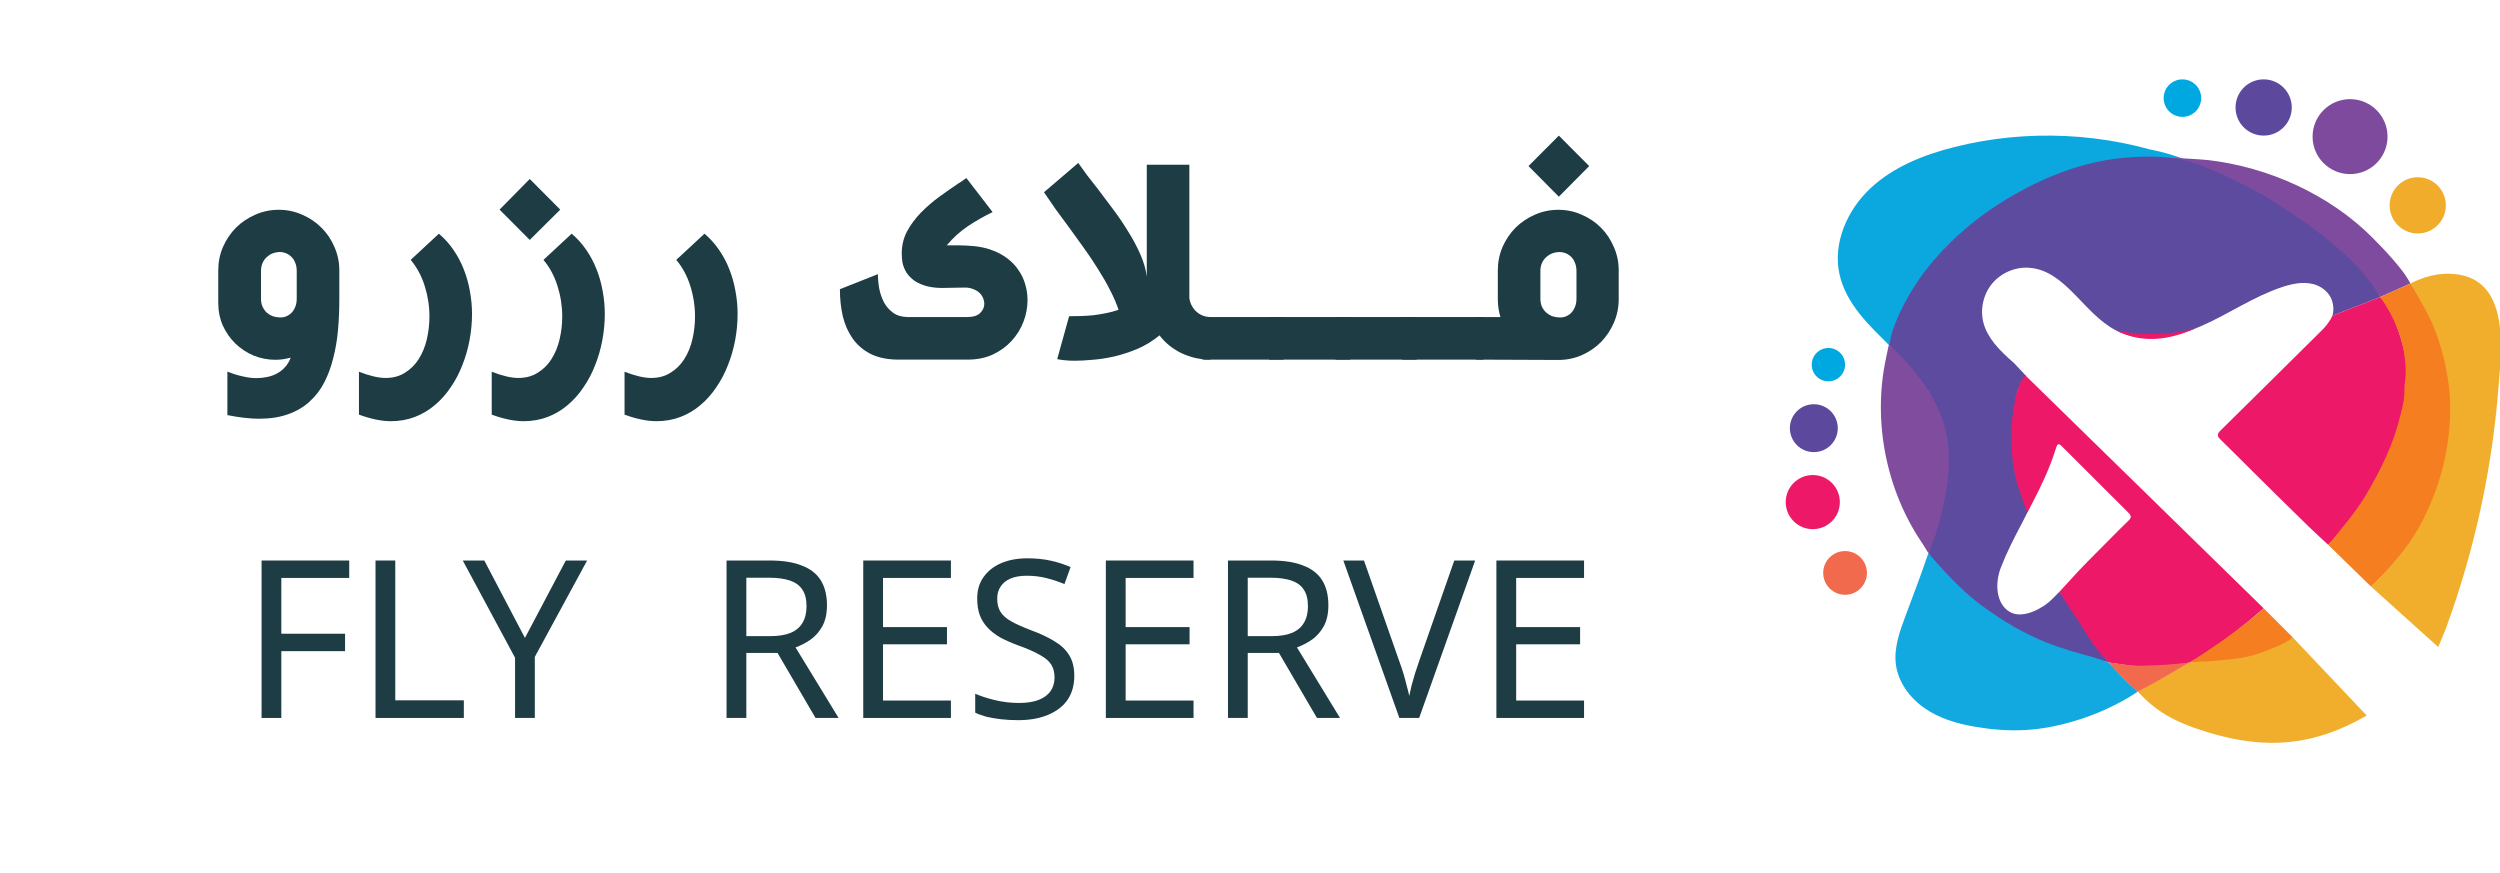 <svg width="126" height="44" viewBox="0 0 126 44" fill="none" xmlns="http://www.w3.org/2000/svg">
<path d="M78.566 6.835L80.095 8.37L78.566 9.913L77.036 8.37L78.566 6.835ZM77.636 15.055C77.636 15.204 77.661 15.336 77.71 15.451C77.765 15.567 77.836 15.666 77.924 15.748C78.012 15.825 78.108 15.886 78.212 15.93C78.322 15.969 78.434 15.991 78.549 15.996C78.659 16.007 78.768 15.996 78.878 15.963C78.988 15.924 79.084 15.867 79.166 15.79C79.254 15.707 79.322 15.605 79.371 15.484C79.426 15.363 79.454 15.22 79.454 15.055V13.66C79.454 13.495 79.426 13.352 79.371 13.231C79.322 13.105 79.254 13.003 79.166 12.926C79.084 12.849 78.988 12.791 78.878 12.752C78.768 12.714 78.659 12.697 78.549 12.703C78.434 12.709 78.322 12.733 78.212 12.777C78.108 12.821 78.012 12.884 77.924 12.967C77.836 13.044 77.765 13.143 77.71 13.264C77.661 13.38 77.636 13.512 77.636 13.66V15.055ZM74.38 18.125V15.979H75.622C75.578 15.836 75.545 15.691 75.523 15.542C75.501 15.388 75.49 15.234 75.49 15.08V13.627C75.49 13.209 75.57 12.816 75.728 12.447C75.893 12.073 76.112 11.748 76.386 11.473C76.666 11.198 76.989 10.981 77.357 10.821C77.729 10.656 78.124 10.574 78.541 10.574C78.957 10.574 79.349 10.656 79.717 10.821C80.09 10.981 80.413 11.198 80.687 11.473C80.961 11.748 81.178 12.073 81.337 12.447C81.501 12.816 81.583 13.209 81.583 13.627V15.08C81.583 15.498 81.501 15.894 81.337 16.268C81.178 16.637 80.961 16.962 80.687 17.242C80.413 17.517 80.09 17.737 79.717 17.902C79.349 18.062 78.957 18.142 78.541 18.142L74.38 18.125Z" fill="#1E3C44"/>
<path d="M74.755 15.979V18.125H70.668V15.979H74.755Z" fill="#1E3C44"/>
<path d="M71.399 15.979V18.125H67.312V15.979H71.399Z" fill="#1E3C44"/>
<path d="M68.047 15.979V18.125H63.96V15.979H68.047Z" fill="#1E3C44"/>
<path d="M64.692 15.979V18.125H60.605V15.979H64.692Z" fill="#1E3C44"/>
<path d="M59.944 8.303V15.029C59.966 15.178 60.01 15.31 60.076 15.425C60.141 15.541 60.221 15.64 60.314 15.722C60.413 15.805 60.52 15.868 60.635 15.912C60.755 15.956 60.879 15.978 61.005 15.978V18.124C60.742 18.124 60.487 18.096 60.24 18.041C59.993 17.981 59.758 17.898 59.533 17.794C59.314 17.684 59.111 17.555 58.924 17.406C58.738 17.252 58.576 17.084 58.439 16.902C58.105 17.178 57.743 17.4 57.354 17.571C56.965 17.736 56.575 17.865 56.186 17.959C55.802 18.047 55.435 18.105 55.084 18.132C54.733 18.165 54.429 18.182 54.171 18.182C53.958 18.182 53.763 18.171 53.587 18.149C53.418 18.127 53.316 18.11 53.283 18.099L53.884 15.937C54.065 15.937 54.259 15.934 54.467 15.929C54.676 15.923 54.889 15.909 55.109 15.887C55.328 15.86 55.545 15.824 55.758 15.78C55.978 15.736 56.183 15.681 56.375 15.615C56.266 15.285 56.12 14.949 55.939 14.608C55.764 14.261 55.564 13.912 55.339 13.56C55.12 13.208 54.884 12.856 54.632 12.504C54.38 12.151 54.127 11.802 53.875 11.455C53.667 11.175 53.448 10.878 53.218 10.564C52.993 10.245 52.793 9.953 52.617 9.689L54.344 8.212C54.47 8.388 54.621 8.597 54.796 8.839C54.977 9.076 55.155 9.304 55.331 9.524C55.583 9.854 55.843 10.201 56.112 10.564C56.381 10.922 56.63 11.29 56.86 11.67C57.096 12.044 57.299 12.424 57.469 12.809C57.639 13.189 57.748 13.566 57.798 13.94V13.874V8.303H59.944Z" fill="#1E3C44"/>
<path d="M45.209 18.125C44.677 18.114 44.228 18.015 43.861 17.828C43.493 17.635 43.197 17.379 42.972 17.06C42.748 16.741 42.583 16.37 42.479 15.946C42.38 15.517 42.331 15.06 42.331 14.576L44.247 13.817C44.247 14.048 44.269 14.29 44.313 14.543C44.362 14.791 44.442 15.022 44.551 15.236C44.666 15.445 44.82 15.621 45.012 15.764C45.204 15.902 45.448 15.974 45.744 15.979H48.745C49.041 15.979 49.258 15.913 49.395 15.781C49.537 15.643 49.608 15.489 49.608 15.319C49.608 15.214 49.587 15.113 49.543 15.014C49.499 14.914 49.436 14.826 49.354 14.749C49.271 14.672 49.167 14.612 49.041 14.568C48.92 14.518 48.783 14.493 48.63 14.493L47.627 14.51C47.303 14.521 47.016 14.496 46.763 14.436C46.517 14.375 46.303 14.287 46.122 14.172C45.947 14.051 45.804 13.91 45.694 13.751C45.59 13.586 45.519 13.407 45.48 13.214C45.47 13.137 45.461 13.063 45.456 12.992C45.45 12.92 45.448 12.846 45.448 12.769C45.448 12.367 45.538 11.996 45.719 11.654C45.905 11.313 46.138 11 46.418 10.714C46.703 10.422 47.013 10.155 47.347 9.913C47.682 9.671 47.999 9.448 48.301 9.245C48.356 9.217 48.424 9.173 48.507 9.112C48.589 9.052 48.655 9.005 48.704 8.972L50.028 10.689C49.584 10.903 49.164 11.143 48.77 11.407C48.381 11.671 48.03 11.99 47.717 12.364H48.227C48.523 12.364 48.814 12.378 49.099 12.405C49.384 12.433 49.666 12.493 49.946 12.587H49.938C50.255 12.697 50.529 12.84 50.76 13.016C50.995 13.192 51.187 13.393 51.335 13.619C51.489 13.839 51.601 14.078 51.673 14.337C51.749 14.595 51.788 14.857 51.788 15.121C51.788 15.495 51.719 15.861 51.582 16.218C51.445 16.576 51.245 16.898 50.982 17.184C50.724 17.465 50.409 17.693 50.036 17.869C49.663 18.04 49.239 18.125 48.762 18.125H45.209Z" fill="#1E3C44"/>
<path d="M35.506 11.778C35.791 12.02 36.038 12.295 36.246 12.603C36.454 12.906 36.627 13.233 36.764 13.585C36.901 13.932 37.002 14.295 37.068 14.675C37.14 15.054 37.175 15.437 37.175 15.822C37.175 16.262 37.134 16.702 37.052 17.142C36.97 17.583 36.849 18.001 36.69 18.397C36.536 18.799 36.342 19.17 36.106 19.511C35.876 19.858 35.61 20.157 35.309 20.411C35.007 20.669 34.67 20.87 34.297 21.013C33.924 21.156 33.521 21.228 33.088 21.228C32.617 21.228 32.08 21.118 31.477 20.898V18.735C32.014 18.944 32.461 19.049 32.817 19.049C33.195 19.049 33.521 18.961 33.795 18.785C34.075 18.614 34.305 18.386 34.486 18.1C34.673 17.808 34.81 17.475 34.897 17.101C34.985 16.727 35.029 16.342 35.029 15.946C35.029 15.423 34.95 14.911 34.791 14.411C34.632 13.904 34.396 13.467 34.083 13.098L35.506 11.778Z" fill="#1E3C44"/>
<path d="M26.699 9.021L28.237 10.565L26.699 12.092L25.178 10.565L26.699 9.021ZM28.812 11.778C29.098 12.02 29.344 12.295 29.553 12.603C29.761 12.906 29.934 13.233 30.071 13.585C30.208 13.932 30.309 14.295 30.375 14.675C30.446 15.055 30.482 15.437 30.482 15.822C30.482 16.262 30.441 16.702 30.358 17.143C30.276 17.583 30.156 18.001 29.997 18.397C29.843 18.799 29.649 19.17 29.413 19.511C29.183 19.858 28.917 20.158 28.615 20.411C28.314 20.669 27.977 20.87 27.604 21.013C27.231 21.156 26.828 21.228 26.395 21.228C25.924 21.228 25.386 21.118 24.783 20.898V18.735C25.32 18.945 25.767 19.049 26.124 19.049C26.502 19.049 26.828 18.961 27.102 18.785C27.382 18.614 27.612 18.386 27.793 18.1C27.979 17.808 28.116 17.476 28.204 17.101C28.292 16.727 28.336 16.342 28.336 15.946C28.336 15.423 28.256 14.912 28.097 14.411C27.938 13.905 27.702 13.467 27.39 13.098L28.812 11.778Z" fill="#1E3C44"/>
<path d="M22.12 11.778C22.405 12.02 22.652 12.295 22.86 12.603C23.069 12.906 23.241 13.233 23.378 13.585C23.515 13.932 23.617 14.295 23.683 14.675C23.754 15.054 23.79 15.437 23.79 15.822C23.79 16.262 23.748 16.702 23.666 17.142C23.584 17.583 23.463 18.001 23.304 18.397C23.151 18.799 22.956 19.17 22.721 19.511C22.49 19.858 22.224 20.157 21.923 20.411C21.621 20.669 21.284 20.87 20.911 21.013C20.539 21.156 20.136 21.228 19.703 21.228C19.231 21.228 18.694 21.118 18.091 20.898V18.735C18.628 18.944 19.075 19.049 19.431 19.049C19.809 19.049 20.136 18.961 20.41 18.785C20.689 18.614 20.92 18.386 21.101 18.1C21.287 17.808 21.424 17.475 21.512 17.101C21.599 16.727 21.643 16.342 21.643 15.946C21.643 15.423 21.564 14.911 21.405 14.411C21.246 13.904 21.01 13.467 20.698 13.098L22.12 11.778Z" fill="#1E3C44"/>
<path d="M13.155 15.054C13.155 15.203 13.179 15.335 13.229 15.45C13.283 15.566 13.352 15.665 13.434 15.748C13.522 15.825 13.618 15.885 13.722 15.929C13.832 15.968 13.944 15.99 14.059 15.995C14.169 16.006 14.276 15.995 14.38 15.962C14.489 15.924 14.585 15.866 14.668 15.789C14.755 15.706 14.824 15.604 14.873 15.483C14.928 15.362 14.955 15.219 14.955 15.054V13.659C14.955 13.494 14.928 13.351 14.873 13.23C14.824 13.104 14.755 13.002 14.668 12.925C14.585 12.848 14.489 12.79 14.38 12.752C14.276 12.713 14.169 12.697 14.059 12.702C13.944 12.708 13.832 12.732 13.722 12.776C13.618 12.82 13.522 12.884 13.434 12.966C13.352 13.043 13.283 13.142 13.229 13.263C13.179 13.379 13.155 13.511 13.155 13.659V15.054ZM11.46 18.727C11.713 18.831 11.965 18.911 12.217 18.966C12.469 19.027 12.705 19.057 12.924 19.057C13.111 19.057 13.294 19.038 13.475 18.999C13.656 18.961 13.82 18.9 13.969 18.818C14.122 18.735 14.256 18.628 14.371 18.496C14.492 18.364 14.585 18.207 14.651 18.025C14.52 18.058 14.388 18.086 14.256 18.108C14.13 18.124 14.004 18.133 13.878 18.133C13.494 18.133 13.127 18.061 12.776 17.918C12.431 17.77 12.127 17.569 11.863 17.316C11.6 17.057 11.389 16.754 11.23 16.408C11.077 16.056 11 15.673 11 15.261V13.626C11 13.208 11.079 12.815 11.239 12.446C11.403 12.072 11.622 11.748 11.896 11.472C12.176 11.197 12.499 10.98 12.867 10.82C13.239 10.655 13.634 10.573 14.051 10.573C14.467 10.573 14.859 10.655 15.227 10.82C15.6 10.98 15.923 11.197 16.197 11.472C16.477 11.748 16.696 12.072 16.855 12.446C17.019 12.815 17.102 13.208 17.102 13.626V15.104C17.102 15.621 17.08 16.13 17.036 16.631C16.992 17.126 16.912 17.596 16.797 18.042C16.688 18.488 16.537 18.897 16.345 19.272C16.153 19.646 15.906 19.968 15.605 20.237C15.309 20.512 14.95 20.724 14.528 20.873C14.111 21.027 13.623 21.104 13.064 21.104C12.598 21.104 12.063 21.043 11.46 20.922V18.727Z" fill="#1E3C44"/>
<path d="M79.836 36.185H75.418V28.25H79.836V29.128H76.415V31.606H79.637V32.473H76.415V35.307H79.836V36.185Z" fill="#1E3C44"/>
<path d="M74.348 28.25L71.525 36.185H70.528L67.704 28.25H68.745L70.528 33.34C70.609 33.555 70.679 33.763 70.738 33.963C70.797 34.163 70.849 34.355 70.893 34.541C70.945 34.718 70.989 34.896 71.026 35.074C71.063 34.896 71.104 34.715 71.148 34.529C71.2 34.344 71.255 34.151 71.314 33.952C71.38 33.751 71.451 33.54 71.525 33.318L73.296 28.25H74.348Z" fill="#1E3C44"/>
<path d="M64.071 28.25C64.728 28.25 65.267 28.335 65.688 28.506C66.116 28.669 66.433 28.917 66.64 29.25C66.847 29.584 66.95 30.002 66.95 30.506C66.95 30.928 66.873 31.28 66.718 31.562C66.563 31.843 66.363 32.069 66.12 32.24C65.883 32.403 65.632 32.533 65.367 32.629L67.537 36.185H66.374L64.459 32.907H62.886V36.185H61.89V28.25H64.071ZM64.016 29.117H62.886V32.062H64.071C64.499 32.062 64.85 32.007 65.123 31.895C65.396 31.777 65.596 31.606 65.721 31.384C65.854 31.162 65.92 30.884 65.92 30.551C65.92 30.202 65.85 29.924 65.71 29.717C65.577 29.51 65.37 29.358 65.09 29.261C64.809 29.165 64.451 29.117 64.016 29.117Z" fill="#1E3C44"/>
<path d="M60.154 36.185H55.735V28.25H60.154V29.128H56.732V31.606H59.954V32.473H56.732V35.307H60.154V36.185Z" fill="#1E3C44"/>
<path d="M54.145 34.062C54.145 34.537 54.031 34.94 53.802 35.274C53.573 35.6 53.245 35.852 52.817 36.03C52.396 36.207 51.898 36.296 51.322 36.296C51.026 36.296 50.742 36.282 50.469 36.252C50.203 36.222 49.96 36.181 49.738 36.13C49.517 36.07 49.321 36 49.151 35.918V34.963C49.417 35.081 49.746 35.189 50.137 35.285C50.536 35.381 50.945 35.429 51.366 35.429C51.757 35.429 52.086 35.378 52.352 35.274C52.617 35.17 52.817 35.022 52.95 34.829C53.083 34.637 53.149 34.411 53.149 34.151C53.149 33.892 53.094 33.673 52.983 33.496C52.872 33.318 52.68 33.155 52.407 33.007C52.141 32.851 51.768 32.688 51.289 32.518C50.949 32.392 50.65 32.258 50.392 32.117C50.141 31.969 49.93 31.803 49.76 31.617C49.591 31.432 49.461 31.221 49.373 30.984C49.292 30.747 49.251 30.473 49.251 30.161C49.251 29.739 49.358 29.38 49.572 29.083C49.786 28.78 50.081 28.546 50.458 28.383C50.842 28.22 51.281 28.139 51.776 28.139C52.211 28.139 52.61 28.179 52.972 28.261C53.334 28.342 53.662 28.45 53.957 28.583L53.647 29.439C53.374 29.32 53.075 29.22 52.75 29.139C52.433 29.057 52.101 29.017 51.754 29.017C51.421 29.017 51.145 29.065 50.923 29.161C50.702 29.258 50.536 29.395 50.425 29.572C50.314 29.743 50.259 29.943 50.259 30.172C50.259 30.439 50.314 30.662 50.425 30.839C50.536 31.017 50.716 31.177 50.967 31.317C51.218 31.458 51.558 31.61 51.986 31.773C52.451 31.943 52.843 32.129 53.16 32.329C53.485 32.521 53.728 32.755 53.891 33.029C54.061 33.303 54.145 33.648 54.145 34.062Z" fill="#1E3C44"/>
<path d="M47.926 36.185H43.508V28.25H47.926V29.128H44.504V31.606H47.727V32.473H44.504V35.307H47.926V36.185Z" fill="#1E3C44"/>
<path d="M38.8 28.25C39.457 28.25 39.996 28.335 40.416 28.506C40.845 28.669 41.162 28.917 41.369 29.25C41.575 29.584 41.679 30.002 41.679 30.506C41.679 30.928 41.601 31.28 41.446 31.562C41.291 31.843 41.092 32.069 40.848 32.24C40.612 32.403 40.361 32.533 40.095 32.629L42.266 36.185H41.103L39.187 32.907H37.615V36.185H36.618V28.25H38.8ZM38.744 29.117H37.615V32.062H38.8C39.228 32.062 39.578 32.007 39.852 31.895C40.125 31.777 40.324 31.606 40.45 31.384C40.583 31.162 40.649 30.884 40.649 30.551C40.649 30.202 40.579 29.924 40.438 29.717C40.306 29.51 40.099 29.358 39.818 29.261C39.538 29.165 39.18 29.117 38.744 29.117Z" fill="#1E3C44"/>
<path d="M26.457 32.151L28.517 28.25H29.591L26.955 33.107V36.185H25.959V33.151L23.323 28.25H24.409L26.457 32.151Z" fill="#1E3C44"/>
<path d="M18.926 36.185V28.25H19.922V35.296H23.377V36.185H18.926Z" fill="#1E3C44"/>
<path d="M14.179 36.185H13.183V28.25H17.601V29.128H14.179V31.94H17.391V32.818H14.179V36.185Z" fill="#1E3C44"/>
<g clip-path="url(#clip0_117_34)">
<path d="M119.283 36.064C116.712 37.534 114.351 37.849 111.243 36.899C109.449 36.351 108.62 35.789 107.738 34.857L110.362 33.388C110.362 33.388 113.616 33.126 115.558 32.128L119.283 36.064Z" fill="#F1AD2C"/>
<path d="M108.336 8.009L111.831 8.723C109.47 7.673 108.602 7.599 108.336 7.527C107.882 7.402 107.425 7.294 106.963 7.202C106.02 7.016 105.064 6.9 104.104 6.855C102.225 6.767 100.333 6.95 98.509 7.409C96.96 7.798 95.42 8.407 94.257 9.502C93.094 10.597 92.369 12.253 92.708 13.813C92.868 14.55 93.249 15.214 93.712 15.802C93.949 16.104 94.209 16.386 94.476 16.66C94.688 16.876 95.195 17.382 95.195 17.382C95.195 17.382 95.432 16.696 95.565 16.368C95.958 15.391 96.495 14.485 97.109 13.633C97.724 12.778 98.463 12.037 99.286 11.369C100.189 10.636 101.142 9.994 102.189 9.489C102.642 9.271 103.096 9.064 103.572 8.899C105.429 8.402 105.525 8.206 108.336 8.009Z" fill="#0BA8E0"/>
<path d="M111.283 8.067C110.831 8.015 109.312 7.946 109.312 7.946C109.312 7.946 110.093 8.223 110.31 8.303C111.165 8.618 112.104 8.946 112.921 9.353C113.985 9.884 115.009 10.489 115.989 11.173C116.812 11.749 117.609 12.368 118.332 13.068C118.701 13.423 119.049 13.798 119.37 14.197C119.525 14.389 119.674 14.585 119.813 14.788L119.966 14.968L121.487 14.286C121.278 13.918 121.156 13.749 120.929 13.465C120.509 12.942 120.044 12.454 119.569 11.976C117.427 9.822 114.343 8.423 111.283 8.067Z" fill="#7E4B9E"/>
<path d="M100.512 17.305C100.801 17.669 101.157 17.992 101.506 18.299L102.123 18.956L101.703 19.648C101.552 20.291 101.459 20.948 101.422 21.607C101.377 22.415 101.422 23.942 101.913 24.834C101.913 24.834 103.225 23.889 101.913 26.356C101.498 27.136 101.133 27.853 100.837 28.622C100.541 29.392 100.587 30.428 101.298 30.844C101.97 31.236 103.016 30.607 103.383 30.239L103.803 29.819C103.803 29.819 103.974 30.027 104.013 30.082C104.643 30.982 105.219 31.903 105.843 32.81L106.269 33.388L105.43 33.156C104.937 33.075 104.465 32.922 103.991 32.765C102.317 32.208 100.749 31.335 99.39 30.21C98.892 29.798 98.421 29.351 97.984 28.873C97.775 28.644 97.513 28.401 97.354 28.133L97.191 27.878L97.348 27.319C97.87 25.682 98.347 23.907 98.087 22.177C97.955 21.308 97.645 20.477 97.182 19.73C96.718 18.982 96.088 18.434 95.536 17.761L95.196 17.382L95.38 16.686C95.534 16.242 95.72 15.809 95.933 15.39C97.134 13.035 99.222 11.111 101.501 9.816C103.196 8.853 105.065 8.135 107.018 7.955C109.89 7.691 110.92 8.279 112.736 9.14C113.336 9.425 113.919 9.744 114.484 10.093C115.532 10.742 116.58 11.471 117.532 12.253C117.998 12.636 118.443 13.046 118.852 13.489C119.19 13.854 119.651 14.435 119.966 14.968L117.552 15.913C117.552 15.913 117.709 15.469 117.464 14.989C117.295 14.66 116.959 14.418 116.605 14.323C116.088 14.183 115.536 14.298 115.025 14.466C113.601 14.936 112.349 15.813 110.976 16.418C109.603 17.023 107.965 17.333 106.632 16.644C105.021 15.809 104.117 13.66 102.31 13.498C101.607 13.435 100.881 13.732 100.423 14.27C99.965 14.807 99.788 15.571 99.962 16.255C100.063 16.644 100.261 16.99 100.512 17.305Z" fill="#5D4B9F"/>
<path d="M110.677 16.543C109.304 17.147 107.965 17.333 106.632 16.644C106.632 16.644 108.541 17.136 110.677 16.543Z" fill="#ED1867"/>
<path d="M106.269 33.388C106.269 33.388 105.73 32.787 105.559 32.545C105.1 31.899 104.746 31.251 104.287 30.605C104.125 30.377 103.802 29.819 103.802 29.819L104.379 29.19C104.379 29.19 104.954 28.561 105.264 28.255C105.944 27.58 106.606 26.888 107.294 26.221C107.423 26.096 107.42 25.989 107.293 25.862C106.173 24.745 105.056 23.624 103.934 22.509C103.751 22.326 103.696 22.347 103.618 22.598C103.325 23.544 102.906 24.438 102.45 25.314C102.37 25.468 102.175 25.831 102.175 25.831C102.175 25.831 101.965 25.314 101.638 24.282C101.498 23.718 101.413 23.14 101.383 22.56C101.348 21.916 101.38 21.268 101.478 20.631C101.567 20.054 101.689 19.365 102.07 18.911L114.088 30.659C111.884 32.601 110.362 33.388 110.362 33.388C110.362 33.388 109.458 33.616 108.907 33.626C108.262 33.637 107.616 33.593 106.978 33.495C106.741 33.461 106.269 33.388 106.269 33.388Z" fill="#ED1867"/>
<path d="M117.341 27.458C117.341 27.458 116.699 26.87 116.378 26.559C115.428 25.636 114.488 24.703 113.547 23.772C113 23.231 112.461 22.683 111.909 22.148C111.733 21.978 111.734 21.874 111.915 21.697C113.626 20.017 115.324 18.325 117.029 16.639C117.205 16.466 117.446 16.175 117.551 15.912L119.965 14.968C119.965 14.968 120.543 15.598 120.742 16.29C121.125 17.273 121.384 18.306 121.277 19.376C121.206 20.09 121.102 20.788 120.91 21.475C120.657 22.381 120.224 23.205 119.786 24.037C119.214 25.121 118.429 26.439 117.341 27.458Z" fill="#ED1867"/>
<path d="M117.341 27.458C117.917 26.765 118.697 25.843 119.167 25.076C119.586 24.391 119.962 23.686 120.289 22.95C120.573 22.307 120.806 21.649 120.968 20.971C121.068 20.549 121.2 20.122 121.183 19.678C121.171 19.386 121.245 19.102 121.246 18.809C121.252 17.546 120.873 16.402 120.215 15.341C120.16 15.251 119.965 14.968 119.965 14.968L121.487 14.286C121.817 14.724 122.291 15.458 122.522 15.953C122.931 16.827 123.211 17.743 123.397 18.69C123.692 20.201 123.603 21.703 123.282 23.2C123.058 24.245 122.684 25.238 122.217 26.195C121.793 27.063 120.332 28.875 119.492 29.557L117.341 27.458Z" fill="#F57E20"/>
<path d="M114.088 30.659L115.558 32.128C115.138 32.443 114.639 32.633 114.639 32.633C114.095 32.841 113.699 33.027 112.975 33.155C112.252 33.283 110.362 33.388 110.362 33.388C110.362 33.388 112.724 31.918 114.088 30.659Z" fill="#F57E20"/>
<path d="M108.63 34.385L110.362 33.388C110.362 33.388 109.25 33.518 108.725 33.526C108.164 33.533 107.843 33.597 107.056 33.492L106.269 33.384L106.531 33.702C106.953 34.14 107.263 34.477 107.738 34.857L107.74 34.856C108.054 34.699 108.264 34.594 108.63 34.385Z" fill="#F26A4D"/>
<path d="M107.738 34.858C107.738 34.858 106.583 35.697 104.786 36.267C102.798 36.898 101.281 36.92 99.534 36.627C98.635 36.475 97.739 36.208 96.99 35.686C96.242 35.164 95.656 34.363 95.549 33.457C95.453 32.636 95.745 31.825 96.034 31.051C96.244 30.489 96.454 29.925 96.664 29.363C96.77 29.078 97.032 28.35 97.19 27.878C97.19 27.878 97.519 28.262 97.636 28.392C98.343 29.184 99.083 29.941 99.945 30.57C100.943 31.298 101.992 31.923 103.147 32.383C103.905 32.684 104.661 32.9 105.457 33.111L106.269 33.388C106.269 33.388 106.904 34.101 107.198 34.374C107.454 34.61 107.738 34.858 107.738 34.858Z" fill="#12A8E0"/>
<path d="M97.19 27.878C97.19 27.878 96.967 27.506 96.885 27.386C95.868 25.891 95.208 24.161 94.936 22.375C94.811 21.553 94.769 20.719 94.812 19.889C94.834 19.474 94.877 19.061 94.942 18.65C95.007 18.24 95.196 17.382 95.196 17.382C95.196 17.382 97.854 19.533 98.177 22.358C98.298 23.414 98.17 24.48 97.937 25.512C97.819 26.035 97.673 26.55 97.517 27.063C97.48 27.186 97.19 27.878 97.19 27.878Z" fill="#7F4C9E"/>
<path d="M121.487 14.285C122.537 13.761 123.324 13.739 123.953 13.846C126.525 14.285 126.053 17.804 125.934 19.389C125.621 23.563 124.729 27.693 123.291 31.625C123.204 31.862 122.886 32.61 122.886 32.61L119.493 29.556C119.493 29.556 119.894 29.2 120.078 29C120.527 28.511 120.964 28.011 121.352 27.467C121.825 26.801 122.2 26.087 122.517 25.336C122.926 24.368 123.206 23.368 123.36 22.332C123.506 21.338 123.544 20.348 123.407 19.342C123.271 18.351 123.029 17.398 122.659 16.474C122.394 15.803 121.487 14.285 121.487 14.285Z" fill="#F1AD2C"/>
<circle cx="91.364" cy="25.306" r="1.364" fill="#ED1867"/>
<circle cx="91.417" cy="21.58" r="1.207" fill="#5C489D"/>
<circle cx="118.443" cy="6.886" r="1.889" fill="#7D4A9D"/>
<circle cx="121.854" cy="10.35" r="1.417" fill="#F1AC2C"/>
<circle cx="114.088" cy="5.417" r="1.417" fill="#5C489D"/>
<circle cx="109.994" cy="4.945" r="0.945" fill="#00A8E1"/>
<circle cx="92.151" cy="18.379" r="0.84" fill="#00A8E1"/>
<circle cx="92.991" cy="28.875" r="1.102" fill="#F26A4D"/>
</g>
<defs>
<clipPath id="clip0_117_34">
<rect width="36" height="36" fill="white" transform="translate(90 4)"/>
</clipPath>
</defs>
</svg>
